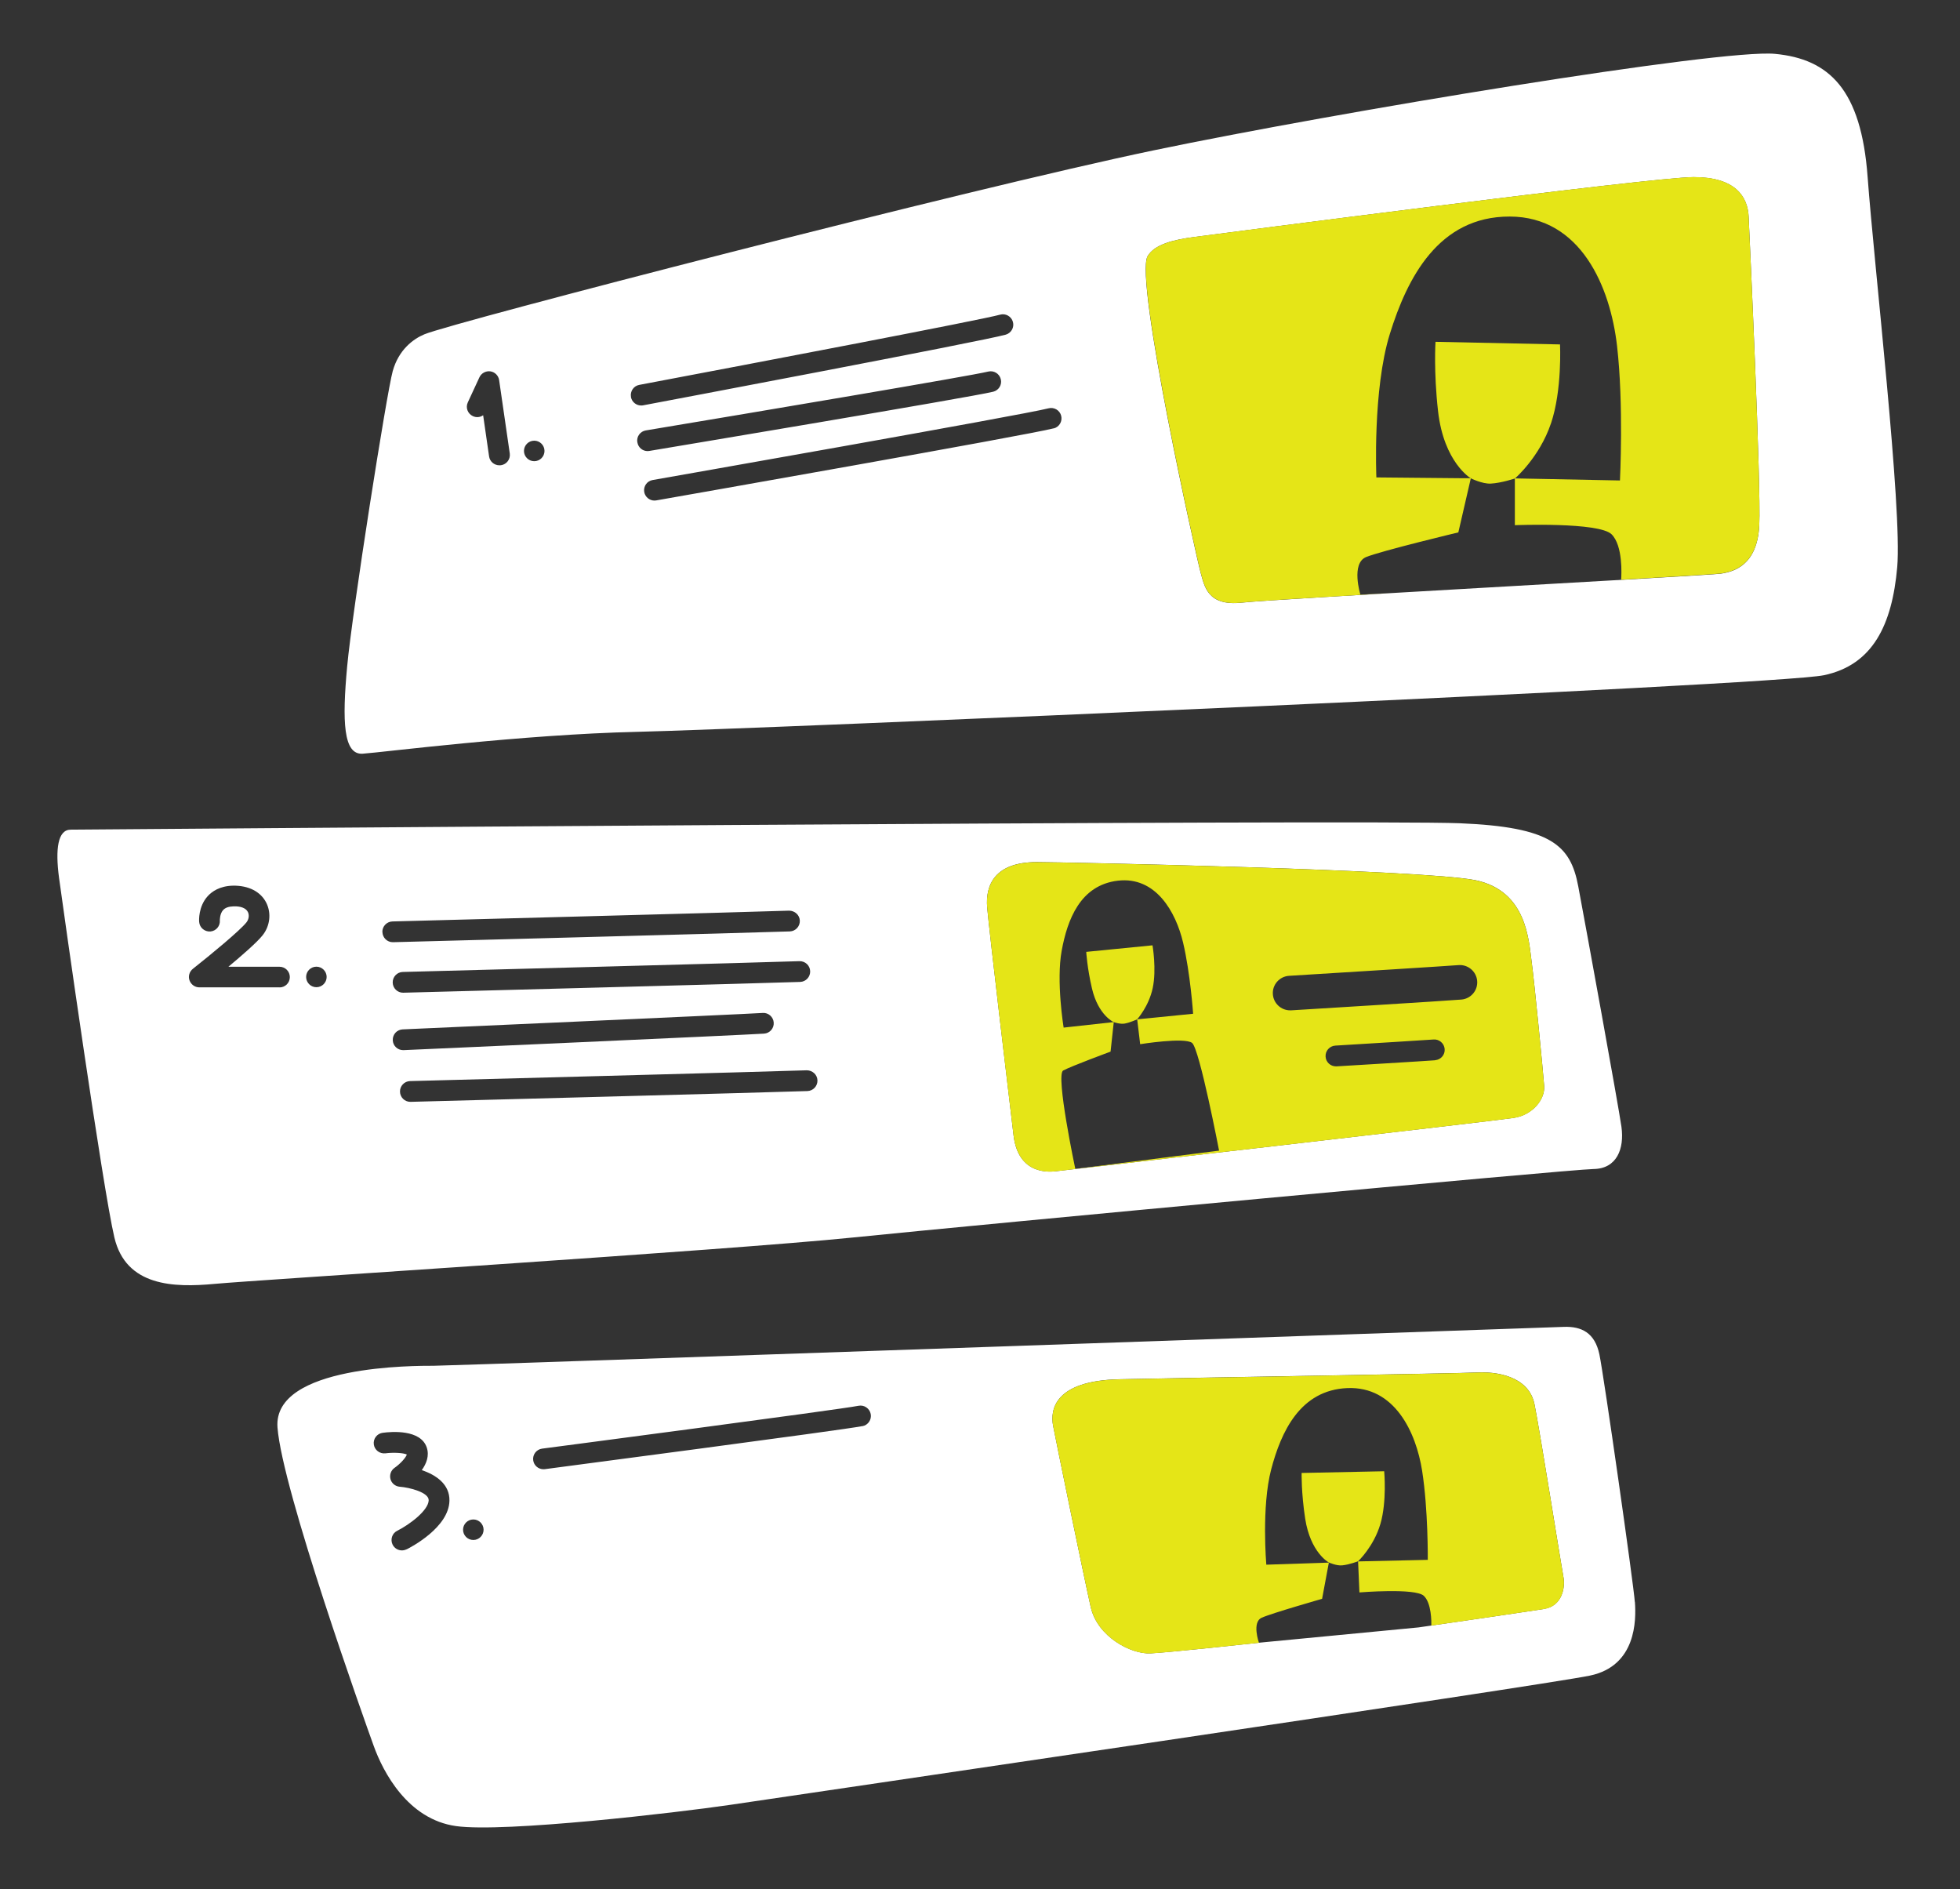 <?xml version="1.0" encoding="UTF-8"?> <svg xmlns="http://www.w3.org/2000/svg" id="Layer_1" version="1.1" viewBox="0 0 263.53 253.95"><rect x="0" y="0" width="263.53" height="253.95" fill="#333333" stroke="none"/><defs><style> .st0 { fill: #fff; } .st1 { fill: none; } .st2 { fill: #e5e517; } </style></defs><path class="st1" d="M63.64,204.25c-.76,0-1.38.62-1.38,1.38s.62,1.38,1.38,1.38,1.38-.62,1.38-1.38-.62-1.38-1.38-1.38Z"></path><path class="st1" d="M115.43,188.97c-2.77.54-42.14,5.71-42.54,5.76-.76.1-1.3.8-1.2,1.56.09.7.69,1.21,1.38,1.21.06,0,.12,0,.18-.01,1.63-.21,39.86-5.23,42.71-5.79.76-.15,1.25-.88,1.1-1.64-.15-.76-.88-1.25-1.64-1.1Z"></path><path class="st1" d="M56.7,197.62c.62-.86,1.04-1.92.67-3.04-.82-2.46-4.74-2.14-5.92-1.98-.76.1-1.3.8-1.2,1.56.1.76.81,1.29,1.56,1.2,1.1-.14,2.44-.06,2.88.16-.11.38-.83,1.21-1.65,1.79-.49.34-.71.94-.55,1.51.15.57.65.98,1.24,1.03,1.33.1,3.92.76,3.9,1.82-.03,1.37-2.54,3.26-4.23,4.1-.69.35-.97,1.18-.62,1.87.24.49.74.77,1.25.77.21,0,.42-.05.62-.15.58-.29,5.68-2.94,5.76-6.53.05-2.21-1.78-3.47-3.72-4.12Z"></path><path class="st0" d="M219.81,215.36c-.17-2.44-4.15-30.33-4.76-33.27-.61-2.94-2.42-3.8-4.77-3.72,0,0-149.63,5.23-151.96,5.23s-21.66-.13-21.01,8.3,11.67,39.3,12.94,42.81c1.26,3.5,4.57,9.86,11.06,10.77,6.49.91,29.83-1.82,36.84-2.85,7-1.04,109.39-16.08,115.62-17.38,6.23-1.3,6.23-7.44,6.05-9.88ZM54.66,208.27c-.2.1-.41.15-.62.15-.51,0-1-.28-1.25-.77-.34-.69-.07-1.53.62-1.87,1.69-.85,4.19-2.74,4.23-4.1.02-1.06-2.57-1.72-3.9-1.82-.59-.05-1.09-.46-1.24-1.03-.15-.57.07-1.18.55-1.51.83-.58,1.54-1.41,1.65-1.79-.44-.22-1.78-.3-2.88-.16-.76.09-1.46-.44-1.56-1.2-.1-.76.43-1.46,1.2-1.56,1.18-.16,5.1-.48,5.92,1.98.37,1.11-.05,2.17-.67,3.04,1.94.65,3.77,1.91,3.72,4.12-.08,3.59-5.18,6.24-5.76,6.53ZM63.64,207.02c-.76,0-1.38-.62-1.38-1.38s.62-1.38,1.38-1.38,1.38.62,1.38,1.38-.62,1.38-1.38,1.38ZM115.96,191.71c-2.85.56-41.09,5.57-42.71,5.79-.06,0-.12.01-.18.01-.69,0-1.29-.51-1.38-1.21-.1-.76.44-1.46,1.2-1.56.4-.05,39.78-5.22,42.54-5.76.76-.15,1.49.35,1.64,1.1.15.76-.35,1.49-1.1,1.64ZM207.62,216.29c-2.47.39-16.88,2.48-16.88,2.48l-21.47,2.06s-11.98,1.3-14.58,1.43c-2.59.13-7.13-2.21-8.04-6.23-.91-4.02-4.67-22.31-5.06-24.39-.39-2.08.13-6.04,8.95-6.23,10.38-.22,45.68-.78,48.07-.91,2.39-.13,6.93.39,7.71,4.28.78,3.89,3.63,21.92,3.89,23.22.26,1.3-.12,3.89-2.59,4.28Z"></path><path class="st1" d="M106.2,125.21c.77-.03,1.37-.68,1.34-1.45-.03-.77-.68-1.34-1.45-1.34-3.51.14-52.82,1.44-53.32,1.45-.77.02-1.38.66-1.36,1.43.02.76.64,1.36,1.39,1.36.01,0,.03,0,.04,0,.5-.01,49.83-1.31,53.35-1.45Z"></path><path class="st1" d="M42.54,129.95c-.76,0-1.38.62-1.38,1.38s.62,1.38,1.38,1.38,1.38-.62,1.38-1.38-.62-1.38-1.38-1.38Z"></path><path class="st1" d="M37.61,129.94h-6.87c1.8-1.5,3.85-3.28,4.6-4.23,1-1.26,1.19-2.98.5-4.36-.76-1.52-2.4-2.34-4.48-2.31-1.8.04-2.85.8-3.41,1.42-1.27,1.4-1.16,3.26-1.14,3.46.06.77.74,1.33,1.5,1.28.77-.06,1.34-.73,1.28-1.5,0,0-.03-.86.44-1.38.29-.32.75-.48,1.41-.5.98-.02,1.66.25,1.92.76.21.42.13.98-.19,1.39-.88,1.11-4.79,4.35-7.21,6.25-.47.37-.65.99-.45,1.55.19.56.72.94,1.32.94h10.81c.77,0,1.39-.62,1.39-1.39s-.62-1.39-1.39-1.39Z"></path><path class="st1" d="M54.2,133.45s.03,0,.04,0c.5-.01,49.83-1.31,53.36-1.45.77-.03,1.37-.68,1.34-1.45-.03-.77-.67-1.36-1.45-1.34-3.51.14-52.82,1.44-53.32,1.45-.77.02-1.38.66-1.36,1.43.02.76.64,1.36,1.39,1.36Z"></path><path class="st1" d="M108.46,143.88c-3.51.14-52.82,1.44-53.32,1.45-.77.02-1.38.66-1.36,1.43.02.76.64,1.36,1.39,1.36.01,0,.03,0,.04,0,.5-.01,49.83-1.31,53.36-1.45.77-.03,1.37-.68,1.34-1.45-.03-.77-.69-1.35-1.45-1.34Z"></path><path class="st1" d="M54.26,141.17c1.85-.08,45.26-2.01,48.47-2.22.77-.05,1.35-.71,1.3-1.48-.05-.77-.73-1.36-1.48-1.3-3.18.21-47.95,2.19-48.41,2.21-.77.03-1.37.69-1.33,1.45.03.75.65,1.33,1.39,1.33.02,0,.04,0,.06,0Z"></path><path class="st0" d="M218.01,151.48c-.42-2.94-4.77-26.81-5.81-32.34-1.04-5.53-3.63-7.96-15.91-8.47-12.28-.52-186.79.86-186.79.86-1.73.01-2.08,2.59-1.56,6.49.52,3.89,5.88,41.77,7.44,48.34,1.56,6.57,7.96,6.75,13.49,6.23s68.83-4.5,85.78-6.23c16.95-1.73,96.51-9.17,99.62-9.21,3.11-.04,4.15-2.72,3.74-5.66ZM37.61,132.73h-10.81c-.59,0-1.12-.38-1.32-.94-.2-.56-.01-1.18.45-1.55,2.42-1.91,6.33-5.14,7.21-6.25.32-.41.4-.97.19-1.39-.26-.52-.94-.79-1.92-.76-.66.02-1.12.18-1.41.5-.46.51-.44,1.37-.44,1.38.06.77-.51,1.44-1.28,1.5-.76.05-1.44-.51-1.5-1.28-.02-.21-.12-2.06,1.14-3.46.56-.62,1.61-1.38,3.41-1.42,2.08-.03,3.72.79,4.48,2.31.69,1.39.5,3.1-.5,4.36-.75.95-2.8,2.73-4.6,4.23h6.87c.77,0,1.39.62,1.39,1.39s-.62,1.39-1.39,1.39ZM42.54,132.71c-.76,0-1.38-.62-1.38-1.38s.62-1.38,1.38-1.38,1.38.62,1.38,1.38-.62,1.38-1.38,1.38ZM51.41,125.3c-.02-.77.59-1.41,1.36-1.43.5-.01,49.81-1.31,53.32-1.45.76,0,1.42.57,1.45,1.34.03.77-.57,1.42-1.34,1.45-3.52.14-52.86,1.44-53.35,1.45-.01,0-.02,0-.04,0-.75,0-1.37-.6-1.39-1.36ZM54.16,130.66c.5-.01,49.81-1.31,53.32-1.45.78-.02,1.42.57,1.45,1.34.03.77-.57,1.42-1.34,1.45-3.52.14-52.86,1.44-53.36,1.45-.01,0-.02,0-.04,0-.75,0-1.37-.6-1.39-1.36-.02-.77.59-1.41,1.36-1.43ZM52.81,139.83c-.03-.77.56-1.42,1.33-1.45.45-.02,45.23-2.01,48.41-2.21.75-.06,1.43.53,1.48,1.3.05.77-.53,1.43-1.3,1.48-3.21.21-46.62,2.14-48.47,2.22-.02,0-.04,0-.06,0-.74,0-1.36-.58-1.39-1.33ZM108.57,146.67c-3.52.14-52.86,1.44-53.36,1.45-.01,0-.02,0-.04,0-.75,0-1.37-.6-1.39-1.36-.02-.77.59-1.41,1.36-1.43.5-.01,49.81-1.31,53.32-1.45.76-.01,1.42.57,1.45,1.34.03.77-.57,1.42-1.34,1.45ZM203.6,150.27c-2.46.39-60.84,7.09-61.66,7.18-.82.09-5.02.52-5.66-4.8s-3.29-27.63-3.55-30.66c-.26-3.03,1.04-6.1,6.66-6.1,3.25,0,52.14,1,59.02,2.44,6.87,1.45,7.13,8.06,7.52,10.92.39,2.85,1.56,14.94,1.69,16.74.13,1.8-1.56,3.88-4.02,4.27Z"></path><path class="st0" d="M251.11,23.8c-.86-11.8-5.19-15.87-12.45-16.56-7.26-.69-58.63,7.78-83.54,12.97-24.9,5.19-94.27,23.14-98.06,24.73-1.51.63-3.46,2.08-4.26,4.96s-5.43,32.22-6.12,39.66c-.69,7.44-.52,11.93,2.08,11.76,2.59-.17,21.45-2.59,36.91-2.94,15.46-.35,152.99-6.23,159.56-7.61s9.17-6.75,9.86-14.53c.69-7.78-3.11-40.64-3.98-52.45ZM67.34,62.54c-.07.01-.14.01-.2.01-.68,0-1.28-.5-1.38-1.19l-.8-5.54c-.39.28-.92.34-1.38.12-.7-.32-1.01-1.15-.68-1.85l1.56-3.37c.26-.56.87-.88,1.47-.8.61.09,1.09.57,1.18,1.18l1.43,9.86c.11.76-.42,1.47-1.18,1.58ZM71.83,62c-.76,0-1.38-.62-1.38-1.38s.62-1.38,1.38-1.38,1.38.62,1.38,1.38-.62,1.38-1.38,1.38ZM84.84,53.37c-.14-.76.35-1.49,1.11-1.63,15.68-2.96,46.01-8.74,48.52-9.44.74-.21,1.51.23,1.72.97.21.74-.23,1.51-.97,1.72-3.26.91-46.9,9.15-48.76,9.5-.09.02-.17.02-.26.02-.66,0-1.24-.47-1.37-1.14ZM85.69,59.46c-.13-.76.39-1.48,1.15-1.6,14.88-2.48,43.64-7.32,46.03-7.91.75-.18,1.5.27,1.69,1.02.19.75-.27,1.5-1.02,1.69-3.09.76-44.48,7.66-46.24,7.96-.08.01-.15.02-.23.02-.67,0-1.26-.48-1.37-1.17ZM141.68,57.58c-3.57.93-51.41,9.33-53.45,9.69-.08.01-.16.02-.24.02-.66,0-1.25-.48-1.37-1.15-.13-.76.37-1.48,1.13-1.61.5-.09,49.77-8.74,53.23-9.64.74-.19,1.51.25,1.7,1,.19.74-.25,1.51-1,1.7ZM236.54,70.63c-.26,5.32-3.37,6.23-5.19,6.49s-59.67,3.37-64.34,3.89c-4.67.52-5.06-2.21-5.58-4.02-.52-1.82-8.93-39.47-7.13-42.55.91-1.56,3.37-2.21,6.36-2.59,2.98-.39,61.48-8.04,67.06-8.04s7.26,2.59,7.39,5.32c.13,2.72,1.69,36.19,1.43,41.51Z"></path><g><path class="st2" d="M208.53,56.94c1.53-4.53,1.22-10.64,1.22-10.64l-16.74-.35s-.26,4,.34,9.31c.78,6.92,4.41,9.04,4.41,9.04,0,0,1.54.77,2.68.71,1.45-.08,3.25-.69,3.25-.69,0,0,3.3-2.84,4.83-7.37Z"></path><path class="st2" d="M235.12,29.12c-.13-2.72-1.82-5.32-7.39-5.32s-64.08,7.65-67.06,8.04c-2.98.39-5.45,1.04-6.36,2.59-1.79,3.08,6.62,40.73,7.13,42.55.52,1.82.91,4.54,5.58,4.02,1.64-.18,9.85-.68,19.88-1.27l-3.99.21s-1.3-4.22.78-5.06,12.39-3.31,12.39-3.31l1.68-7.28h-.91s-11.79-.11-11.79-.11c0,0-.52-11.78,1.81-19.29,2.33-7.51,6.54-15.8,16.12-15.78,9.58.02,13.53,9.5,14.43,17.4.91,7.9.39,18.08.39,18.08l-14.13-.28v6.29s11.32-.45,13.01,1.23c1.53,1.53,1.33,5.4,1.28,6.1,7.46-.43,12.85-.76,13.38-.83,1.82-.26,4.93-1.17,5.19-6.49.26-5.32-1.3-38.78-1.43-41.51Z"></path></g><g><path class="st2" d="M210.21,212.01c-.26-1.3-3.11-19.33-3.89-23.22-.78-3.89-5.32-4.41-7.71-4.28-2.39.13-37.69.69-48.07.91-8.82.18-9.34,4.15-8.95,6.23.39,2.08,4.15,20.36,5.06,24.39.91,4.02,5.45,6.36,8.04,6.23,2.59-.13,14.58-1.43,14.58-1.43,0,0-.98-2.76.37-3.37s8.12-2.54,8.12-2.54l.91-4.87-.6.02-7.81.26s-.67-7.79.66-12.83c1.33-5.04,3.89-10.65,10.24-10.91s9.23,5.92,10.05,11.12c.82,5.21.76,11.97.76,11.97l-9.37.21.18,4.17s7.49-.62,8.65.45c1.05.97,1.03,3.53,1.02,4.01,3.89-.56,13.23-1.92,15.17-2.23,2.47-.39,2.85-2.98,2.59-4.28Z"></path><path class="st2" d="M185.6,204.87c.89-3.05.51-7.09.51-7.09l-11.1.23s-.06,2.66.48,6.16c.71,4.56,3.17,5.87,3.17,5.87,0,0,1.04.47,1.8.39.96-.09,2.14-.55,2.14-.55,0,0,2.11-1.97,3-5.02Z"></path><polygon class="st2" points="190.74 218.77 169.27 220.83 190.74 218.77 190.74 218.77"></polygon></g><path class="st2" d="M151.21,137.6c.76-.14,1.68-.57,1.68-.57,0,0,1.57-1.72,2.1-4.22.53-2.5-.03-5.73-.03-5.73l-8.91.88s.12,2.14.77,4.92c.85,3.62,2.92,4.52,2.92,4.52,0,0,.86.31,1.47.2Z"></path><path class="st2" d="M205.93,129.26c-.39-2.85-.65-9.47-7.52-10.92-6.87-1.45-55.77-2.44-59.02-2.44-5.62,0-6.92,3.07-6.66,6.1.26,3.03,2.9,25.34,3.55,30.66s4.84,4.89,5.66,4.8c.82-.09,59.19-6.79,61.66-7.18,2.46-.39,4.15-2.46,4.02-4.27-.13-1.8-1.3-13.89-1.69-16.74ZM144.58,157.14s-2.68-12.65-1.63-13.23c1.05-.58,6.37-2.54,6.37-2.54l.43-3.97-.48.05-6.26.69s-1.02-6.22-.26-10.35c.76-4.13,2.47-8.8,7.55-9.4,5.09-.6,7.79,4.18,8.77,8.32.98,4.14,1.35,9.57,1.35,9.57l-7.52.75.4,3.34s5.98-.96,6.98-.17c1,.79,3.63,14.48,3.63,14.48l-19.33,2.46ZM192.97,142.53c-.89.08-12.76.79-13.27.82-.03,0-.06,0-.08,0-.73,0-1.35-.57-1.39-1.31-.05-.77.54-1.43,1.31-1.48,4.26-.26,12.51-.76,13.19-.82.76-.07,1.44.5,1.51,1.27.07.77-.5,1.44-1.27,1.51ZM196.5,134.37c-1.54.14-22.03,1.4-22.9,1.45-.05,0-.1,0-.14,0-1.22,0-2.24-.95-2.32-2.18-.08-1.28.9-2.38,2.18-2.46,7.36-.45,21.58-1.34,22.76-1.44,1.28-.11,2.41.83,2.53,2.1.12,1.28-.82,2.41-2.1,2.53Z"></path></svg> 